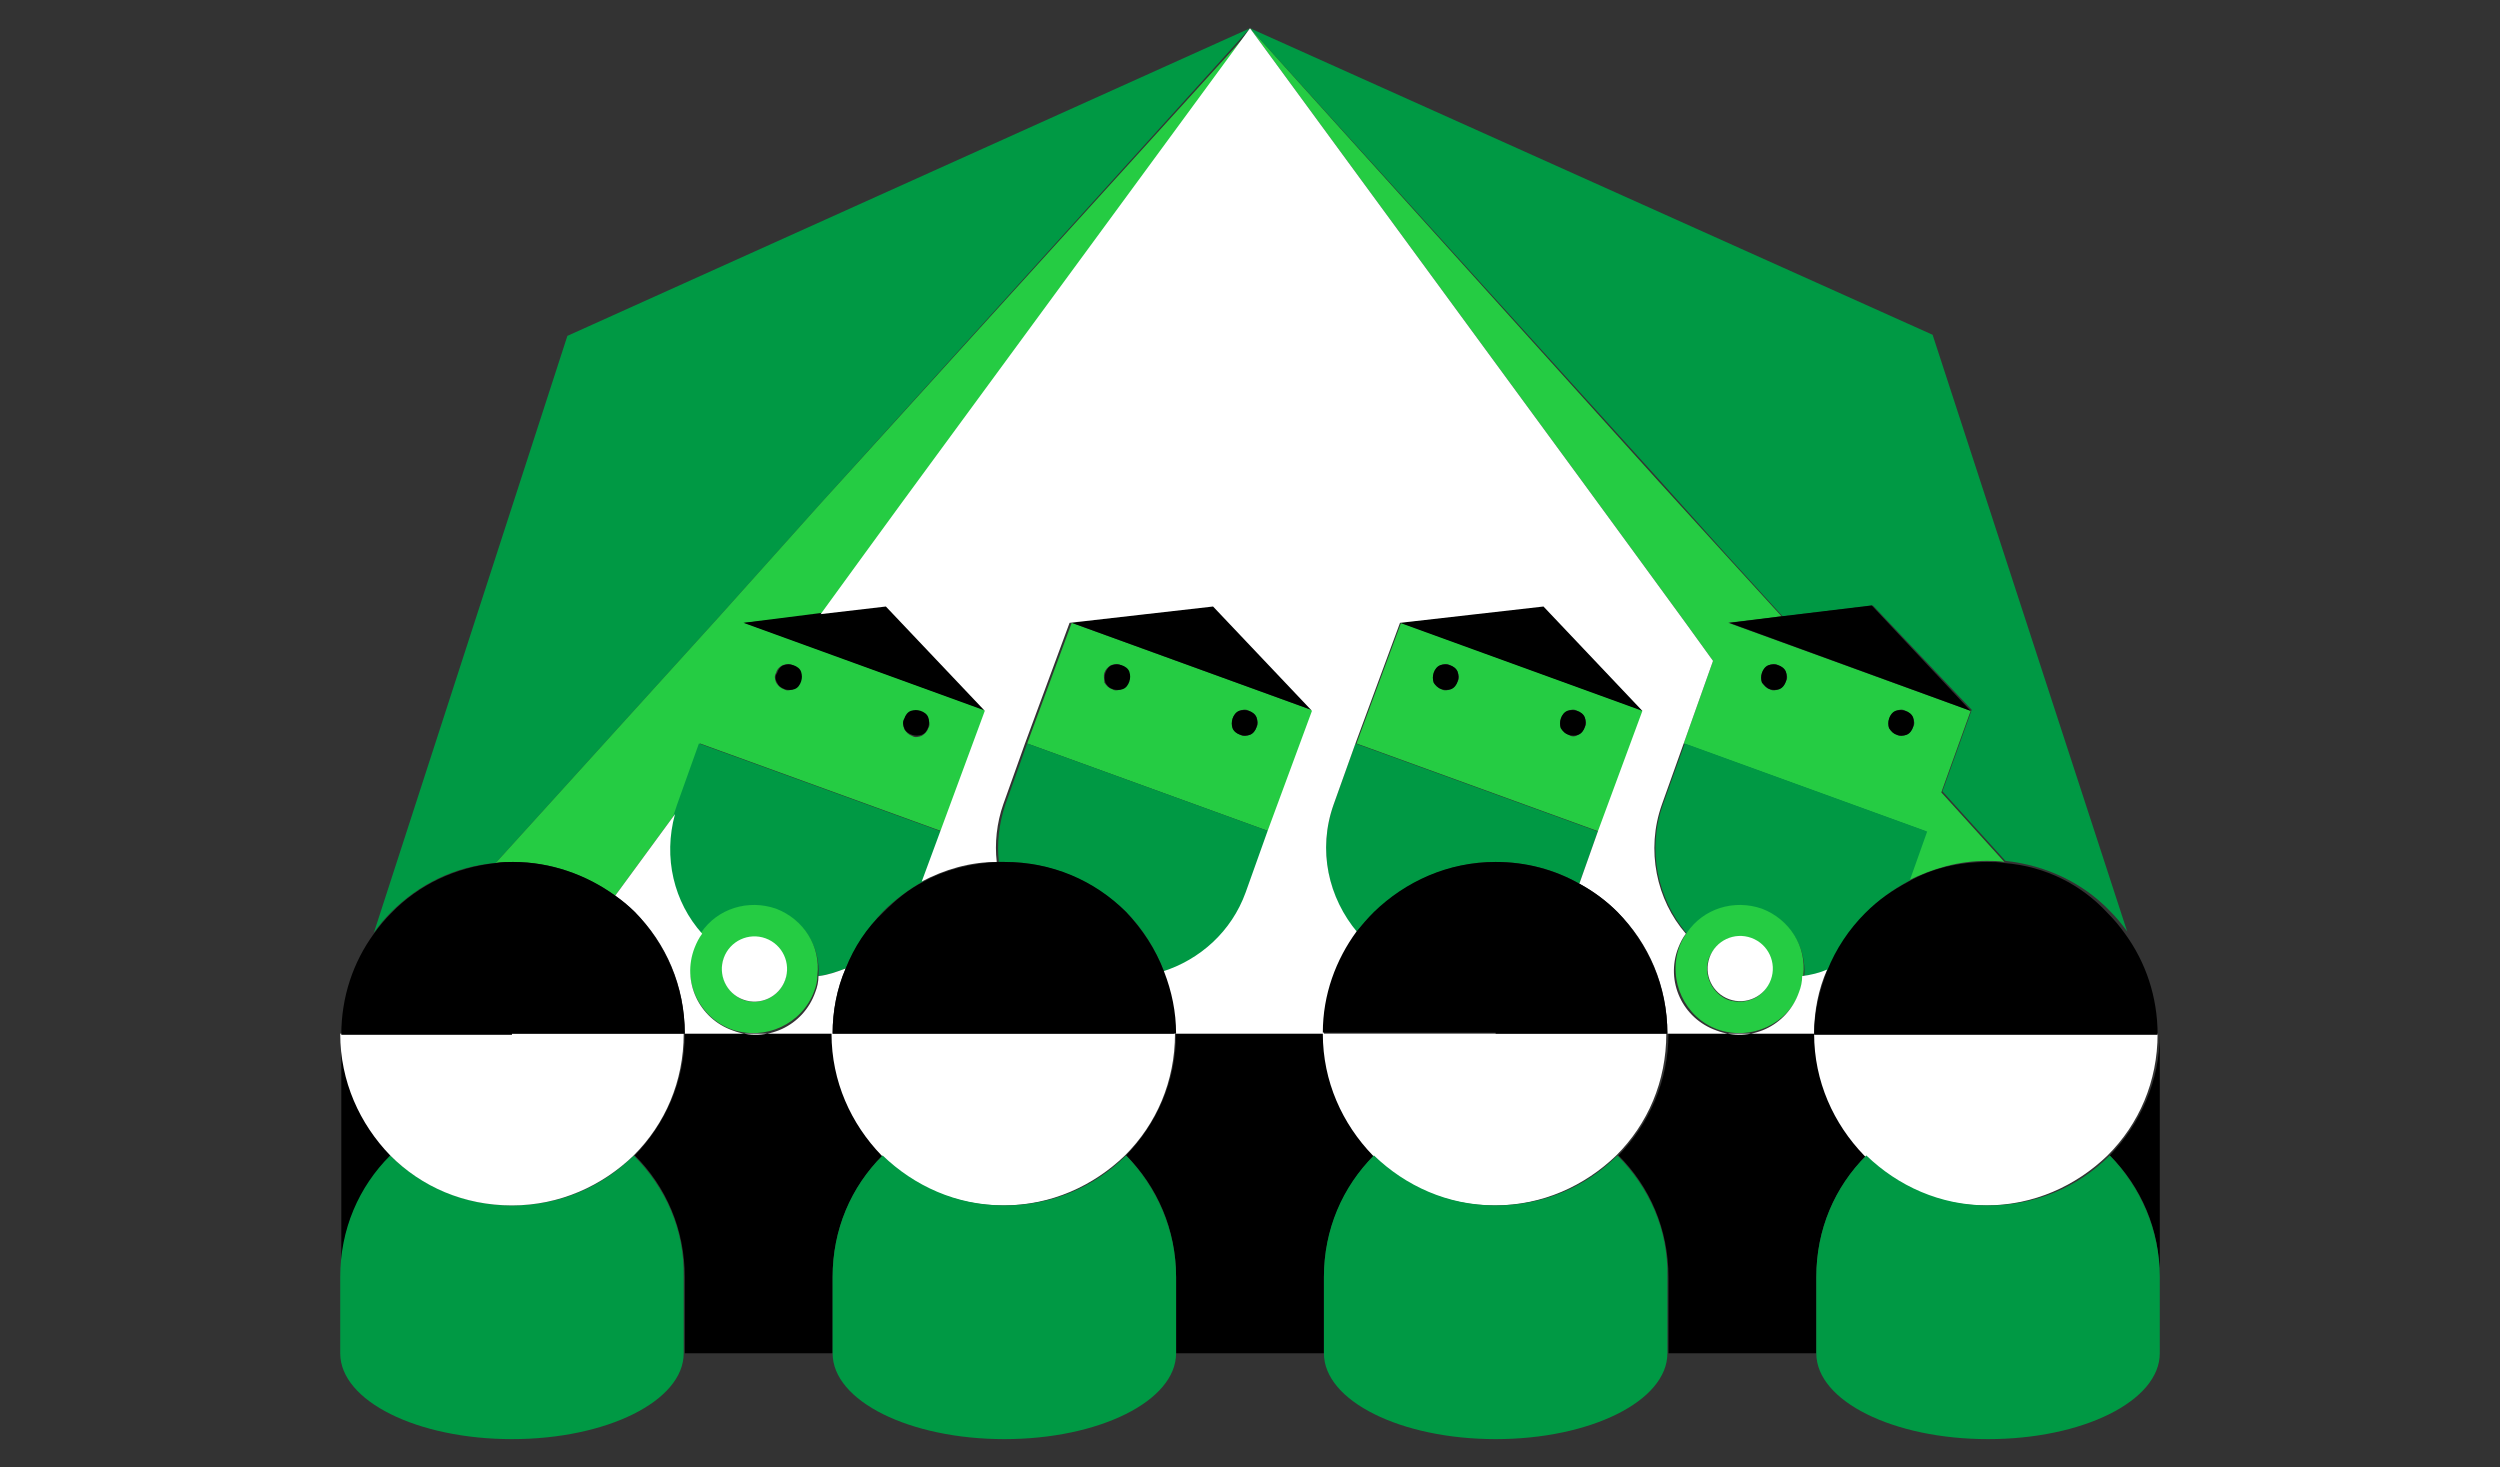 <?xml version="1.0" encoding="utf-8"?>
<!-- Generator: Adobe Illustrator 21.1.0, SVG Export Plug-In . SVG Version: 6.00 Build 0)  -->
<svg version="1.1" id="レイヤー_1" xmlns="http://www.w3.org/2000/svg" xmlns:xlink="http://www.w3.org/1999/xlink" x="0px"
	 y="0px" width="230px" height="135px" viewBox="0 0 230 135" style="enable-background:new 0 0 230 135;" xml:space="preserve">
<rect x="0" y="0" width="230" height="135" fill="#333333" stroke="none"/>
<style type="text/css">
	.st0{fill:#009944;}
	.st1{fill:#25CC43;}
	.st2{fill:#FFFFFF;}
</style>
<g>
	<path d="M171.7,106.3C171.7,106.3,171.7,106.3,171.7,106.3C171.7,106.3,171.7,106.3,171.7,106.3c-2.9-2.9-4.6-6.8-4.6-11.2h-5.8
		h-7.8c0,4.4-1.8,8.3-4.6,11.2c0,0,0,0,0,0c0,0,0,0,0,0c2.9,2.9,4.6,6.8,4.6,11.2v7h13.6v-7C167.1,113.1,168.8,109.2,171.7,106.3z"
		/>
	<path d="M194.1,106.3C194.1,106.3,194.1,106.3,194.1,106.3C194.1,106.3,194.1,106.3,194.1,106.3c2.9,2.9,4.6,6.8,4.6,11.2V95.1h0
		C198.7,99.5,196.9,103.4,194.1,106.3z"/>
	<path d="M36,106.3C36,106.3,36,106.3,36,106.3c-2.9-2.9-4.6-6.8-4.6-11.2h0v22.4C31.3,113.1,33.1,109.2,36,106.3
		C36,106.3,36,106.3,36,106.3z"/>
	<path d="M126.4,106.3C126.4,106.3,126.4,106.3,126.4,106.3C126.4,106.3,126.4,106.3,126.4,106.3c-2.9-2.9-4.6-6.8-4.6-11.2h-13.6
		c0,4.4-1.8,8.3-4.6,11.2c0,0,0,0,0,0c0,0,0,0,0,0c2.9,2.9,4.6,6.8,4.6,11.2v7h13.6v-7C121.8,113.1,123.6,109.2,126.4,106.3z"/>
	<path d="M81.2,106.3C81.2,106.3,81.2,106.3,81.2,106.3C81.2,106.3,81.2,106.3,81.2,106.3c-2.9-2.9-4.6-6.8-4.6-11.2h-7.8H63
		c0,4.4-1.8,8.3-4.6,11.2c0,0,0,0,0,0c0,0,0,0,0,0c2.9,2.9,4.6,6.8,4.6,11.2v7h13.6v-7C76.6,113.1,78.3,109.2,81.2,106.3z"/>
	<path d="M31.3,95.1C31.3,95.1,31.3,95.1,31.3,95.1L31.3,95.1L31.3,95.1L31.3,95.1z"/>
	<path d="M198.7,95.1L198.7,95.1C198.7,95.1,198.7,95.1,198.7,95.1L198.7,95.1z"/>
	<path class="st0" d="M158.8,51l5.2,5.7l8.3-1l9.1,9.6l-2.7,7.5l5.8,6.4c3.7,0.4,7.1,2,9.6,4.6c0.6,0.6,1.1,1.2,1.6,1.9l-17.9-54.9
		L115,2.6l37.7,41.6L158.8,51z"/>
	<path class="st0" d="M45.6,79.4l20.5-22.6l5.2-5.8l4.3-4.8L115,2.6l0,0L52.2,30.9L34.4,85.8c0.5-0.7,1-1.3,1.6-1.9
		C38.5,81.4,41.8,79.7,45.6,79.4z"/>
	<polygon class="st0" points="115,2.6 115,2.6 115,2.6 	"/>
	<polygon class="st0" points="31.3,95.1 31.3,95.1 31.3,95.1 	"/>
	<polygon class="st0" points="198.7,95.1 198.7,95.1 198.7,95.1 	"/>
	<path class="st1" d="M145.5,44.2l4.9,6.7l4.6,6.3l2.6,3.6l-2.7,7.6l0,0l0,0l22.3,8.1l-1.6,4.5c2.2-1.1,4.6-1.8,7.2-1.8
		c0.5,0,1,0,1.6,0.1l-5.8-6.4l2.7-7.5l-22.3-8.1l4.9-0.6l-5.2-5.7l-6.1-6.7L115,2.6v0l0,0v0L145.5,44.2z M173.8,66.1
		c0.1-0.3,0.3-0.5,0.6-0.7c0.3-0.1,0.6-0.2,0.9,0c0.3,0.1,0.5,0.3,0.7,0.6c0.1,0.3,0.2,0.6,0,0.9c-0.1,0.3-0.3,0.5-0.6,0.7
		c-0.3,0.1-0.6,0.2-0.9,0c-0.3-0.1-0.5-0.3-0.7-0.6C173.7,66.8,173.7,66.4,173.8,66.1z M162.1,61.9c0.1-0.3,0.3-0.5,0.6-0.7
		c0.3-0.1,0.6-0.2,0.9,0c0.3,0.1,0.5,0.3,0.7,0.6c0.1,0.3,0.2,0.6,0,0.9c-0.1,0.3-0.3,0.5-0.6,0.7c-0.3,0.1-0.6,0.2-0.9,0
		c-0.3-0.1-0.5-0.3-0.7-0.6C162,62.5,162,62.2,162.1,61.9z"/>
	<path class="st1" d="M71.3,51l-5.2,5.8L45.6,79.4c0.5-0.1,1-0.1,1.6-0.1c3.5,0,6.7,1.2,9.4,3.1l5.5-7.5c0.1-0.3,0.2-0.6,0.3-0.9
		l2-5.6l22.3,8.1l4.1-11.1l-22.3-8.1l7.2-0.8l4-5.5l3.5-4.8l32-43.6L75.6,46.2L71.3,51z M83.8,65.5c0.3-0.1,0.6-0.2,0.9,0
		c0.3,0.1,0.5,0.3,0.7,0.6c0.1,0.3,0.2,0.6,0,0.9c-0.1,0.3-0.3,0.5-0.6,0.7c-0.3,0.1-0.6,0.2-0.9,0c-0.3-0.1-0.5-0.3-0.7-0.6
		c-0.1-0.3-0.2-0.6,0-0.9C83.3,65.8,83.5,65.6,83.8,65.5z M72,61.2c0.3-0.1,0.6-0.2,0.9,0c0.3,0.1,0.5,0.3,0.7,0.6
		c0.1,0.3,0.2,0.6,0,0.9c-0.1,0.3-0.3,0.5-0.6,0.7c-0.3,0.1-0.6,0.2-0.9,0c-0.3-0.1-0.5-0.3-0.7-0.6c-0.1-0.3-0.2-0.6,0-0.9
		C71.5,61.5,71.8,61.3,72,61.2z"/>
	<polygon class="st1" points="198.7,95.1 198.7,95.1 198.7,95.1 	"/>
	<polygon class="st1" points="31.3,95.1 31.3,95.1 31.3,95.1 31.3,95.1 31.3,95.1 31.3,95.1 	"/>
	<path class="st1" d="M147.1,76.5L147.1,76.5L147.1,76.5l4.1-11.1l-22.3-8.1l-4.1,11.1l0,0l0,0L147.1,76.5z M143.6,66.1
		c0.1-0.3,0.3-0.5,0.6-0.7c0.3-0.1,0.6-0.2,0.9,0c0.3,0.1,0.5,0.3,0.7,0.6c0.1,0.3,0.2,0.6,0,0.9c-0.1,0.3-0.3,0.5-0.6,0.7
		s-0.6,0.2-0.9,0c-0.3-0.1-0.5-0.3-0.7-0.6C143.5,66.8,143.5,66.4,143.6,66.1z M131.9,61.9c0.1-0.3,0.3-0.5,0.6-0.7
		c0.3-0.1,0.6-0.2,0.9,0c0.3,0.1,0.5,0.3,0.7,0.6c0.1,0.3,0.2,0.6,0,0.9c-0.1,0.3-0.3,0.5-0.6,0.7c-0.3,0.1-0.6,0.2-0.9,0
		c-0.3-0.1-0.5-0.3-0.7-0.6C131.8,62.5,131.8,62.2,131.9,61.9z"/>
	<path class="st0" d="M137.6,79.3c2.8,0,5.4,0.7,7.7,2l1.7-4.8l0,0l-22.3-8.1l0,0l-2,5.6c-1.5,4.2-0.5,8.6,2.1,11.8
		c0.5-0.7,1-1.3,1.6-1.8C129.3,81.1,133.3,79.3,137.6,79.3z"/>
	<polygon points="151.1,65.4 142,55.7 128.8,57.3 	"/>
	<path d="M132.6,63.4c0.3,0.1,0.6,0.1,0.9,0c0.3-0.1,0.5-0.4,0.6-0.7c0.1-0.3,0.1-0.6,0-0.9c-0.1-0.3-0.4-0.5-0.7-0.6
		c-0.3-0.1-0.6-0.1-0.9,0c-0.3,0.1-0.5,0.4-0.6,0.7c-0.1,0.3-0.1,0.6,0,0.9C132,63,132.3,63.3,132.6,63.4z"/>
	<path d="M144.3,67.6c0.3,0.1,0.6,0.1,0.9,0s0.5-0.4,0.6-0.7c0.1-0.3,0.1-0.6,0-0.9c-0.1-0.3-0.4-0.5-0.7-0.6
		c-0.3-0.1-0.6-0.1-0.9,0c-0.3,0.1-0.5,0.4-0.6,0.7c-0.1,0.3-0.1,0.6,0,0.9C143.8,67.3,144,67.5,144.3,67.6z"/>
	<path class="st0" d="M64.3,68.4l-2,5.6c-0.1,0.3-0.2,0.6-0.3,0.9c-1.1,3.9-0.1,8,2.5,11c1.5-2.2,4.3-3.2,6.9-2.2
		c2.6,0.9,4.1,3.5,3.9,6.1c0.9-0.1,1.7-0.4,2.5-0.7c0.8-1.9,2-3.7,3.4-5.2c1.1-1.1,2.3-2,3.7-2.8l1.7-4.6l0,0L64.3,68.4z"/>
	<polygon points="90.7,65.4 81.5,55.7 75.5,56.4 68.4,57.3 	"/>
	<path d="M71.5,62.8c0.1,0.3,0.4,0.5,0.7,0.6c0.3,0.1,0.6,0.1,0.9,0c0.3-0.1,0.5-0.4,0.6-0.7c0.1-0.3,0.1-0.6,0-0.9
		c-0.1-0.3-0.4-0.5-0.7-0.6c-0.3-0.1-0.6-0.1-0.9,0c-0.3,0.1-0.5,0.4-0.6,0.7C71.3,62.2,71.3,62.5,71.5,62.8z"/>
	<path d="M83.2,67c0.1,0.3,0.4,0.5,0.7,0.6c0.3,0.1,0.6,0.1,0.9,0c0.3-0.1,0.5-0.4,0.6-0.7c0.1-0.3,0.1-0.6,0-0.9
		c-0.1-0.3-0.4-0.5-0.7-0.6c-0.3-0.1-0.6-0.1-0.9,0c-0.3,0.1-0.5,0.4-0.6,0.7C83,66.4,83.1,66.8,83.2,67z"/>
	<path class="st1" d="M71.4,83.6c-2.6-0.9-5.4,0-6.9,2.2c-0.3,0.4-0.5,0.8-0.7,1.3c-1.1,3.1,0.5,6.5,3.5,7.6
		c3.1,1.1,6.5-0.5,7.6-3.5c0.2-0.5,0.3-1,0.3-1.5C75.5,87.1,74,84.6,71.4,83.6z M68.4,92c-1.5-0.6-2.3-2.3-1.8-3.8
		c0.6-1.5,2.3-2.3,3.8-1.8c1.5,0.6,2.3,2.3,1.8,3.8C71.6,91.8,69.9,92.5,68.4,92z"/>
	<ellipse transform="matrix(0.342 -0.94 0.94 0.342 -38.173 123.877)" class="st2" cx="69.4" cy="89.2" rx="3" ry="3"/>
	<path class="st0" d="M175.7,81l1.6-4.5L155,68.4l0,0l-2,5.6c-1.5,4.2-0.5,8.7,2.2,11.9c1.5-2.2,4.3-3.2,6.9-2.2
		c2.6,0.9,4.1,3.5,3.9,6.1c0.8-0.1,1.5-0.3,2.3-0.6c0.8-2,2-3.8,3.5-5.3C172.8,82.8,174.2,81.8,175.7,81z"/>
	<polygon points="163.9,56.7 159.1,57.3 181.3,65.4 172.2,55.7 	"/>
	<path d="M162.8,63.4c0.3,0.1,0.6,0.1,0.9,0c0.3-0.1,0.5-0.4,0.6-0.7c0.1-0.3,0.1-0.6,0-0.9c-0.1-0.3-0.4-0.5-0.7-0.6
		c-0.3-0.1-0.6-0.1-0.9,0c-0.3,0.1-0.5,0.4-0.6,0.7c-0.1,0.3-0.1,0.6,0,0.9C162.3,63,162.5,63.3,162.8,63.4z"/>
	<path d="M174.5,67.6c0.3,0.1,0.6,0.1,0.9,0c0.3-0.1,0.5-0.4,0.6-0.7c0.1-0.3,0.1-0.6,0-0.9c-0.1-0.3-0.4-0.5-0.7-0.6
		c-0.3-0.1-0.6-0.1-0.9,0c-0.3,0.1-0.5,0.4-0.6,0.7c-0.1,0.3-0.1,0.6,0,0.9C174,67.3,174.2,67.5,174.5,67.6z"/>
	<path class="st1" d="M162.1,83.6c-2.6-0.9-5.4,0-6.9,2.2c-0.3,0.4-0.5,0.8-0.7,1.3c-1.1,3.1,0.5,6.5,3.5,7.6
		c3.1,1.1,6.5-0.5,7.6-3.5c0.2-0.5,0.3-1,0.3-1.5C166.2,87.1,164.7,84.6,162.1,83.6z M159,92c-1.5-0.6-2.3-2.3-1.8-3.8
		c0.6-1.5,2.3-2.3,3.8-1.8c1.5,0.6,2.3,2.3,1.8,3.8C162.3,91.8,160.6,92.5,159,92z"/>
	<ellipse transform="matrix(0.342 -0.94 0.94 0.342 21.498 209.095)" class="st2" cx="160.1" cy="89.2" rx="3" ry="3"/>
	<path class="st1" d="M116.8,76.5L116.8,76.5L116.8,76.5l4.1-11.1l-22.3-8.1l-4.1,11.1l0,0l0,0L116.8,76.5z M113.4,66.1
		c0.1-0.3,0.3-0.5,0.6-0.7c0.3-0.1,0.6-0.2,0.9,0c0.3,0.1,0.5,0.3,0.7,0.6c0.1,0.3,0.2,0.6,0,0.9c-0.1,0.3-0.3,0.5-0.6,0.7
		c-0.3,0.1-0.6,0.2-0.9,0c-0.3-0.1-0.5-0.3-0.7-0.6C113.3,66.8,113.3,66.4,113.4,66.1z M101.6,61.9c0.1-0.3,0.3-0.5,0.6-0.7
		c0.3-0.1,0.6-0.2,0.9,0c0.3,0.1,0.5,0.3,0.7,0.6c0.1,0.3,0.2,0.6,0,0.9c-0.1,0.3-0.3,0.5-0.6,0.7c-0.3,0.1-0.6,0.2-0.9,0
		c-0.3-0.1-0.5-0.3-0.7-0.6C101.6,62.5,101.5,62.2,101.6,61.9z"/>
	<path class="st0" d="M103.6,83.9c1.5,1.5,2.7,3.4,3.5,5.5c3.4-1.1,6.4-3.6,7.7-7.3l2-5.6l0,0l-22.3-8.1l0,0l-2,5.6
		c-0.6,1.8-0.8,3.6-0.6,5.3c0.2,0,0.3,0,0.5,0C96.8,79.3,100.7,81.1,103.6,83.9z"/>
	<polygon points="111.8,55.7 98.6,57.3 120.9,65.4 	"/>
	<path d="M102.4,63.4c0.3,0.1,0.6,0.1,0.9,0c0.3-0.1,0.5-0.4,0.6-0.7c0.1-0.3,0.1-0.6,0-0.9c-0.1-0.3-0.4-0.5-0.7-0.6
		c-0.3-0.1-0.6-0.1-0.9,0c-0.3,0.1-0.5,0.4-0.6,0.7c-0.1,0.3-0.1,0.6,0,0.9C101.8,63,102,63.3,102.4,63.4z"/>
	<path d="M114.1,67.6c0.3,0.1,0.6,0.1,0.9,0c0.3-0.1,0.5-0.4,0.6-0.7c0.1-0.3,0.1-0.6,0-0.9c-0.1-0.3-0.4-0.5-0.7-0.6
		c-0.3-0.1-0.6-0.1-0.9,0c-0.3,0.1-0.5,0.4-0.6,0.7c-0.1,0.3-0.1,0.6,0,0.9C113.5,67.3,113.8,67.5,114.1,67.6z"/>
	<path class="st0" d="M58.3,106.3C58.3,106.3,58.3,106.3,58.3,106.3c-2.9,2.9-6.8,4.6-11.2,4.6s-8.3-1.8-11.2-4.6c0,0,0,0,0,0
		c-2.9,2.9-4.6,6.8-4.6,11.2v7c0,4.4,7.1,7.9,15.8,7.9c8.7,0,15.8-3.5,15.8-7.9h0v-7C63,113.1,61.2,109.2,58.3,106.3z"/>
	<path class="st2" d="M31.3,95.1C31.3,95.1,31.3,95.1,31.3,95.1c0,4.4,1.8,8.3,4.6,11.2c0,0,0,0,0,0c2.9,2.9,6.8,4.6,11.2,4.6
		s8.3-1.8,11.2-4.6c0,0,0,0,0,0c2.9-2.9,4.6-6.8,4.6-11.2h5.8h7.8c0,4.4,1.8,8.3,4.6,11.2c0,0,0,0,0,0c2.9,2.9,6.8,4.6,11.2,4.6
		s8.3-1.8,11.2-4.6c0,0,0,0,0,0c2.9-2.9,4.6-6.8,4.6-11.2h13.6c0,4.4,1.8,8.3,4.6,11.2c0,0,0,0,0,0c2.9,2.9,6.8,4.6,11.2,4.6
		c4.4,0,8.3-1.8,11.2-4.6c0,0,0,0,0,0c2.9-2.9,4.6-6.8,4.6-11.2h7.8h5.8c0,4.4,1.8,8.3,4.6,11.2c0,0,0,0,0,0
		c2.9,2.9,6.8,4.6,11.2,4.6c4.4,0,8.3-1.8,11.2-4.6c0,0,0,0,0,0c2.9-2.9,4.6-6.8,4.6-11.2c0,0,0,0,0,0c0,0,0,0,0,0c0,0,0,0,0,0
		h-15.8h-15.8c0-2.1,0.4-4.1,1.2-5.9c-0.7,0.3-1.5,0.5-2.3,0.6c0,0.5-0.1,1-0.3,1.5c-1.1,3.1-4.5,4.7-7.6,3.5
		c-3.1-1.1-4.7-4.5-3.5-7.6c0.2-0.5,0.4-0.9,0.7-1.3c-2.7-3.1-3.7-7.7-2.2-11.9l2-5.6l0,0l2.7-7.6l-2.6-3.6l-4.6-6.3l-4.9-6.7
		L115,2.6v0l0,0l-32,43.6L79.5,51l-4,5.5l6-0.7l9.1,9.6l-4.1,11.1l0,0l-1.7,4.6c2.1-1.1,4.4-1.8,6.9-1.8c-0.2-1.7,0-3.6,0.6-5.3
		l2-5.6l0,0l4.1-11.1l13.2-1.5l9.1,9.6l-4.1,11.1l0,0l-2,5.6c-1.3,3.6-4.2,6.2-7.7,7.3c0.7,1.8,1.1,3.7,1.1,5.7H92.4H76.6
		c0-2.1,0.4-4.2,1.2-6c-0.8,0.3-1.6,0.6-2.5,0.7c0,0.5-0.1,1-0.3,1.5c-1.1,3.1-4.5,4.7-7.6,3.5c-3.1-1.1-4.7-4.5-3.5-7.6
		c0.2-0.5,0.4-0.9,0.7-1.3c-2.6-2.9-3.6-7-2.5-11l-5.5,7.5c0.6,0.5,1.3,1,1.8,1.5c2.9,2.9,4.6,6.8,4.6,11.2H47.1L31.3,95.1
		C31.3,95.1,31.3,95.1,31.3,95.1C31.3,95.1,31.3,95.1,31.3,95.1z M122.7,74l2-5.6l0,0l4.1-11.1l13.2-1.5l9.1,9.6l-4.1,11.1l0,0
		l-1.7,4.8c1.3,0.7,2.5,1.6,3.5,2.6c2.9,2.9,4.6,6.8,4.6,11.2h-15.8h-15.8c0-3.5,1.1-6.7,3.1-9.3C122.2,82.6,121.2,78.2,122.7,74z"
		/>
	<path d="M47.1,95.1H63c0-4.4-1.8-8.3-4.6-11.2c-0.6-0.6-1.2-1.1-1.8-1.5c-2.6-1.9-5.9-3.1-9.4-3.1c-0.5,0-1,0-1.6,0.1
		c-3.7,0.4-7.1,2-9.6,4.6c-0.6,0.6-1.1,1.2-1.6,1.9c-1.9,2.6-3,5.8-3,9.3H47.1z"/>
	<path class="st0" d="M103.6,106.3C103.6,106.3,103.6,106.3,103.6,106.3c-2.9,2.9-6.8,4.6-11.2,4.6s-8.3-1.8-11.2-4.6c0,0,0,0,0,0
		c-2.9,2.9-4.6,6.8-4.6,11.2v7h0c0,4.4,7.1,7.9,15.8,7.9s15.8-3.5,15.8-7.9h0v-7C108.2,113.1,106.4,109.2,103.6,106.3z"/>
	<path d="M77.8,89.1c-0.8,1.9-1.2,3.9-1.2,6h15.8h15.8c0-2-0.4-3.9-1.1-5.7c-0.8-2.1-2-3.9-3.5-5.5c-2.9-2.9-6.8-4.6-11.2-4.6
		c-0.2,0-0.3,0-0.5,0c-2.5,0.1-4.9,0.7-6.9,1.8c-1.4,0.7-2.6,1.7-3.7,2.8C79.7,85.4,78.6,87.1,77.8,89.1z"/>
	<path class="st0" d="M148.8,106.3C148.8,106.3,148.8,106.3,148.8,106.3c-2.9,2.9-6.8,4.6-11.2,4.6c-4.4,0-8.3-1.8-11.2-4.6
		c0,0,0,0,0,0c-2.9,2.9-4.6,6.8-4.6,11.2v7h0c0,4.4,7.1,7.9,15.8,7.9c8.7,0,15.8-3.5,15.8-7.9v-7
		C153.5,113.1,151.7,109.2,148.8,106.3z"/>
	<path d="M137.6,95.1h15.8c0-4.4-1.8-8.3-4.6-11.2c-1-1-2.2-1.9-3.5-2.6c-2.3-1.3-4.9-2-7.7-2c-4.4,0-8.3,1.8-11.2,4.6
		c-0.6,0.6-1.1,1.2-1.6,1.8c-1.9,2.6-3.1,5.8-3.1,9.3H137.6z"/>
	<path d="M184.4,79.4c-0.5-0.1-1-0.1-1.6-0.1c-2.6,0-5.1,0.6-7.2,1.8c-1.5,0.8-2.8,1.7-4,2.9c-1.5,1.5-2.7,3.3-3.5,5.3
		c-0.7,1.8-1.2,3.8-1.2,5.9h15.8h15.8c0-3.5-1.1-6.7-3-9.3c-0.5-0.7-1-1.3-1.6-1.9C191.5,81.4,188.2,79.7,184.4,79.4z"/>
	<path class="st0" d="M198.7,124.5v-7c0-4.4-1.8-8.3-4.6-11.2c0,0,0,0,0,0c-2.9,2.9-6.8,4.6-11.2,4.6c-4.4,0-8.3-1.8-11.2-4.6
		c0,0,0,0,0,0c-2.9,2.9-4.6,6.8-4.6,11.2v7h0c0,4.4,7.1,7.9,15.8,7.9C191.6,132.4,198.7,128.9,198.7,124.5
		C198.7,124.5,198.7,124.5,198.7,124.5z"/>
</g>
</svg>
